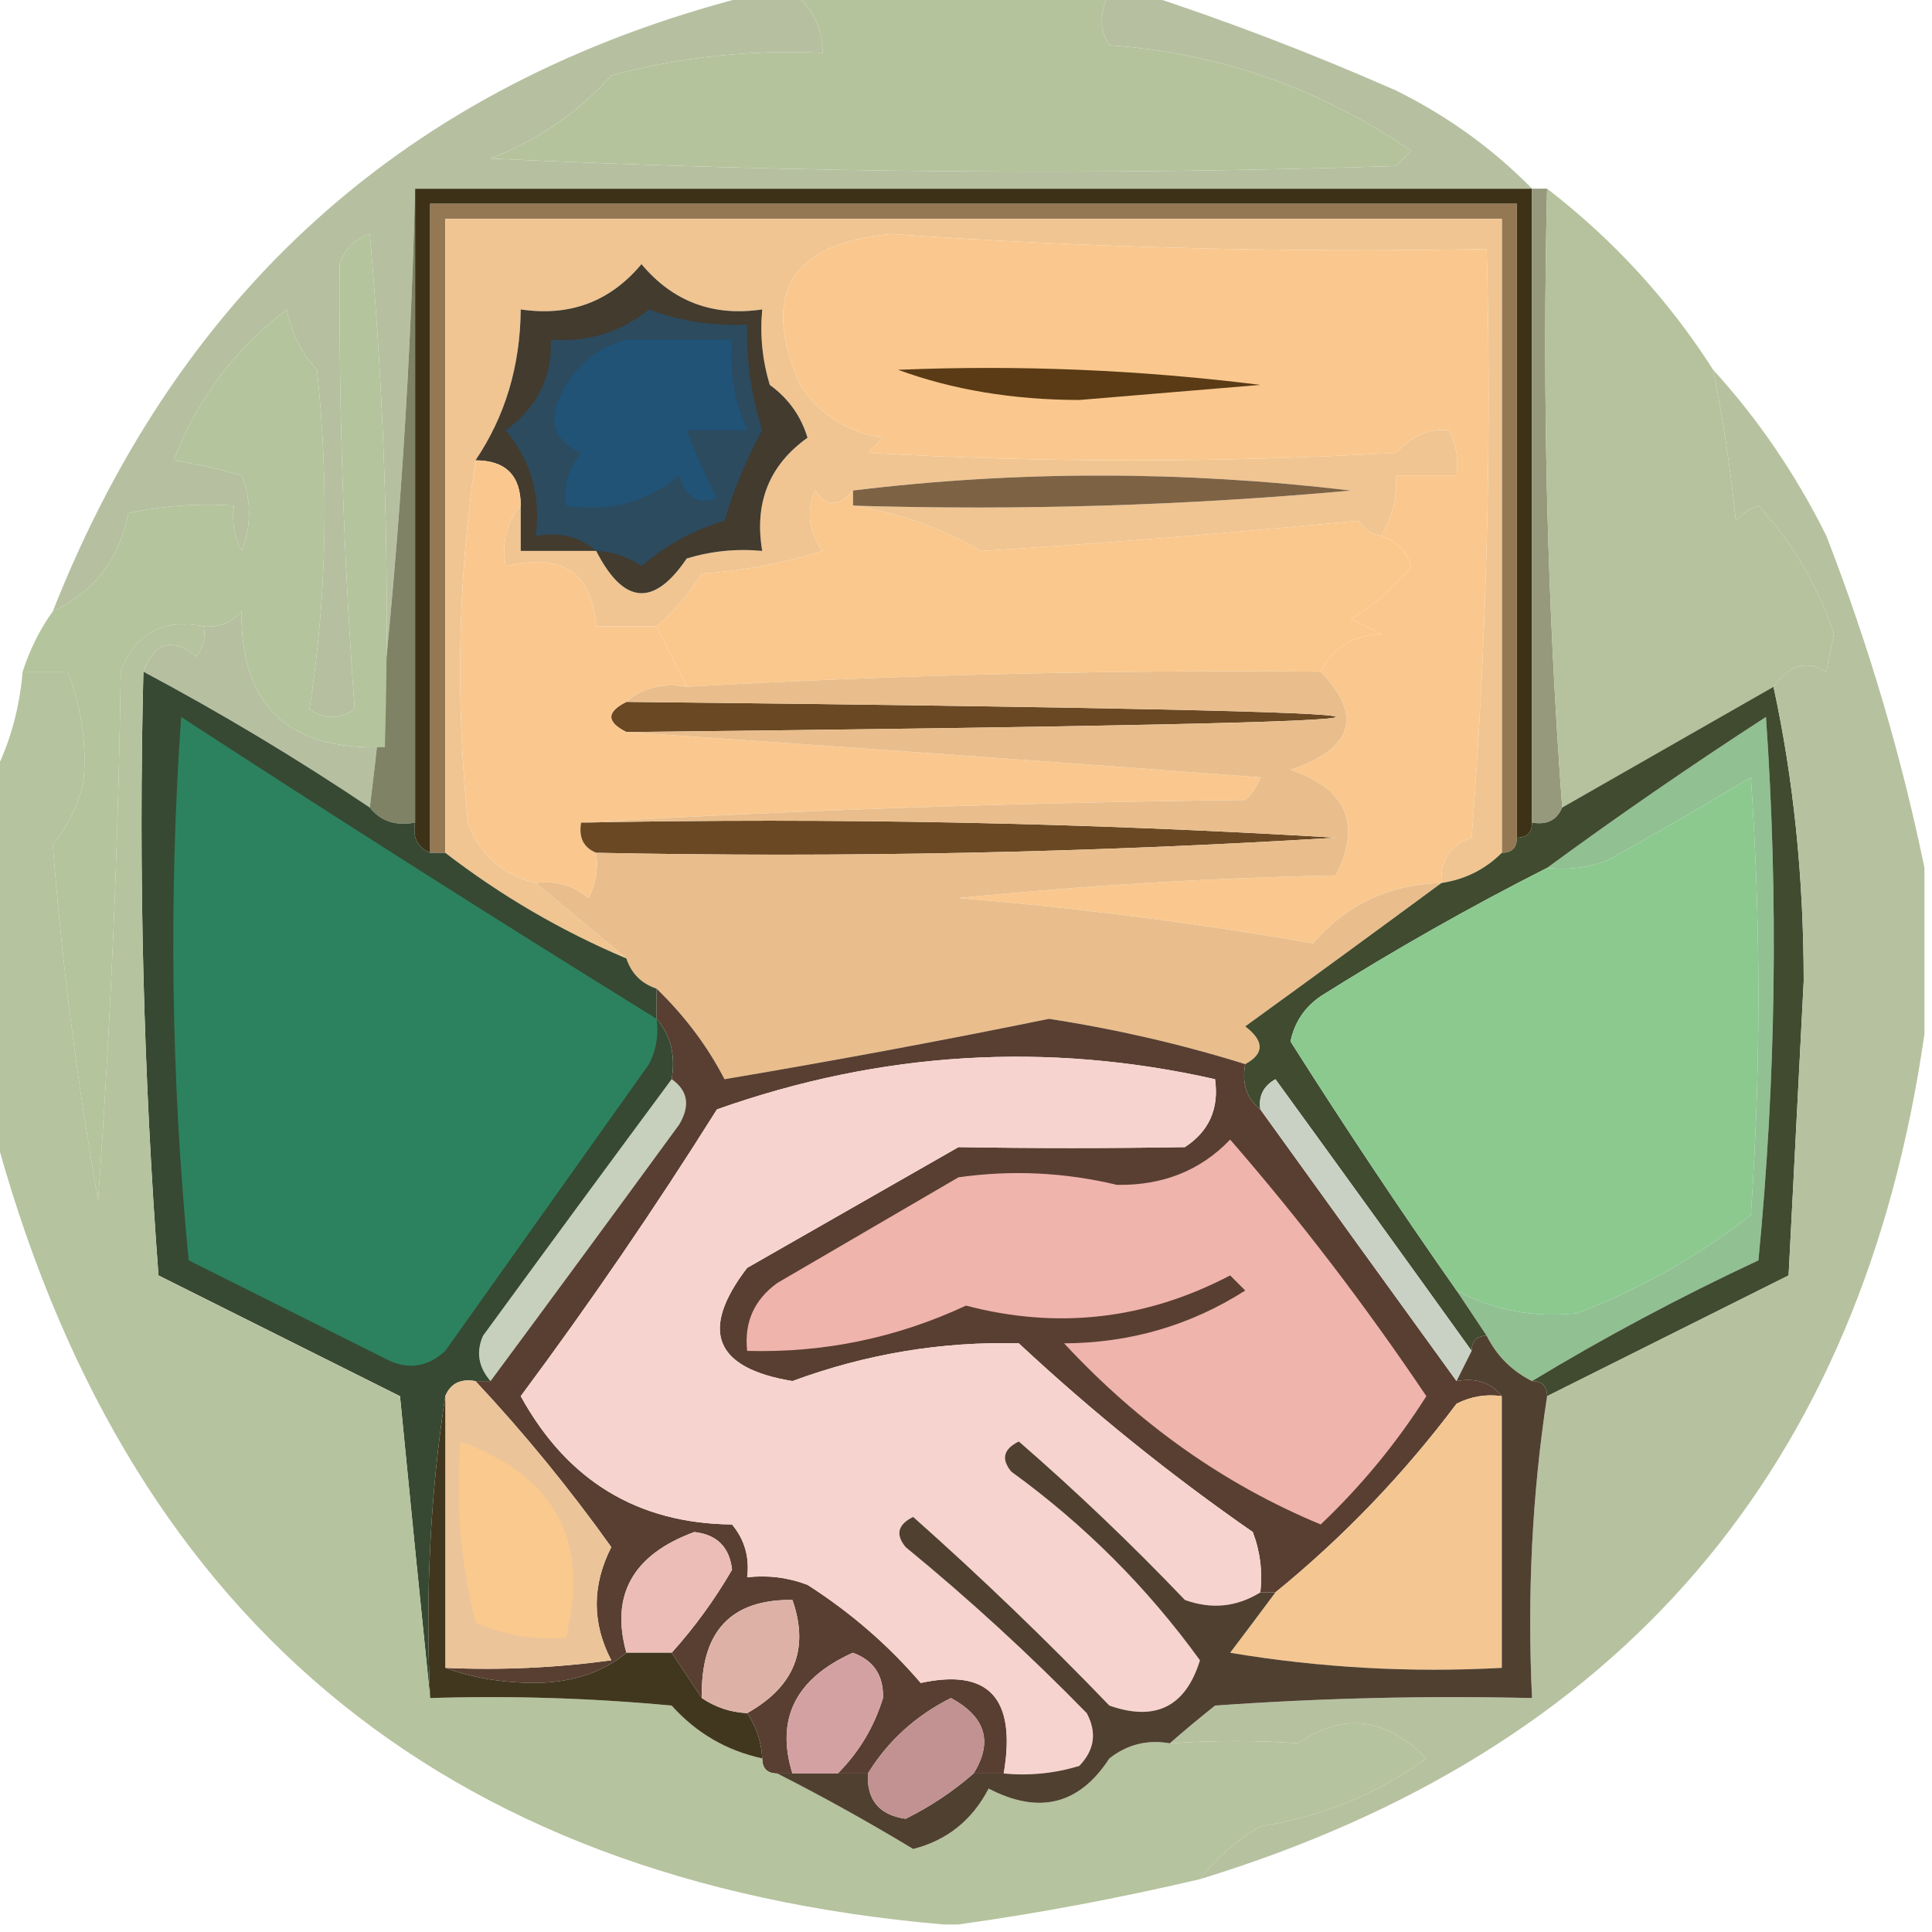 <svg xmlns:xlink="http://www.w3.org/1999/xlink" style="shape-rendering:geometricPrecision; text-rendering:geometricPrecision; image-rendering:optimizeQuality; fill-rule:evenodd; clip-rule:evenodd" height="128px" width="128px" version="1.1" xmlns="http://www.w3.org/2000/svg">
<g><path d="M 27.5,12.5 C 52.167,12.5 76.833,12.5 101.5,12.5C 101.5,26.5 101.5,40.5 101.5,54.5C 101.5,55.167 101.167,55.5 100.5,55.5C 100.5,41.5 100.5,27.5 100.5,13.5C 76.5,13.5 52.5,13.5 28.5,13.5C 28.5,27.833 28.5,42.167 28.5,56.5C 27.662,56.158 27.328,55.492 27.5,54.5C 27.5,40.5 27.5,26.5 27.5,12.5 Z" fill="#3d3218" style="opacity:1"></path></g>
<g><path d="M 100.5,55.5 C 100.5,56.167 100.167,56.5 99.5,56.5C 99.5,42.5 99.5,28.5 99.5,14.5C 76.167,14.5 52.833,14.5 29.5,14.5C 29.5,28.5 29.5,42.5 29.5,56.5C 29.167,56.5 28.833,56.5 28.5,56.5C 28.5,42.167 28.5,27.833 28.5,13.5C 52.5,13.5 76.5,13.5 100.5,13.5C 100.5,27.5 100.5,41.5 100.5,55.5 Z" fill="#947854" style="opacity:1"></path></g>
<g><path d="M 99.5,56.5 C 98.395,57.6 97.062,58.267 95.5,58.5C 95.415,57.005 96.082,56.005 97.5,55.5C 98.499,42.517 98.832,29.517 98.5,16.5C 85.315,16.747 72.148,16.414 59,15.5C 52.376,16.127 50.376,19.46 53,25.5C 54.319,27.488 56.152,28.654 58.5,29C 58.167,29.333 57.833,29.667 57.5,30C 69.167,30.667 80.833,30.667 92.5,30C 93.552,28.881 94.719,28.381 96,28.5C 96.483,29.448 96.65,30.448 96.5,31.5C 95.167,31.5 93.833,31.5 92.5,31.5C 92.567,32.959 92.234,34.292 91.5,35.5C 90.883,35.389 90.383,35.056 90,34.5C 80.51,35.398 72.177,36.064 65,36.5C 62.323,34.959 59.49,33.959 56.5,33.5C 67.52,33.832 78.52,33.499 89.5,32.5C 78.34,31.176 67.34,31.176 56.5,32.5C 55.603,33.598 54.77,33.598 54,32.5C 53.405,33.899 53.572,35.232 54.5,36.5C 51.893,37.318 49.226,37.818 46.5,38C 45.635,39.359 44.635,40.526 43.5,41.5C 42.167,41.5 40.833,41.5 39.5,41.5C 39.241,37.932 37.241,36.599 33.5,37.5C 33.232,35.901 33.566,34.568 34.5,33.5C 34.5,34.5 34.5,35.5 34.5,36.5C 36.167,36.5 37.833,36.5 39.5,36.5C 41.316,40.06 43.316,40.227 45.5,37C 47.134,36.507 48.801,36.34 50.5,36.5C 49.96,33.313 50.96,30.814 53.5,29C 53.07,27.566 52.236,26.399 51,25.5C 50.507,23.866 50.34,22.199 50.5,20.5C 47.245,20.986 44.578,19.986 42.5,17.5C 40.422,19.986 37.755,20.986 34.5,20.5C 34.467,24.256 33.467,27.589 31.5,30.5C 30.344,38.322 30.177,46.322 31,54.5C 31.792,56.644 33.292,57.977 35.5,58.5C 37.5,60.167 39.5,61.833 41.5,63.5C 37.199,61.683 33.199,59.35 29.5,56.5C 29.5,42.5 29.5,28.5 29.5,14.5C 52.833,14.5 76.167,14.5 99.5,14.5C 99.5,28.5 99.5,42.5 99.5,56.5 Z" fill="#f0c592" style="opacity:1"></path></g>
<g><path d="M 95.5,58.5 C 92.029,58.596 89.195,59.929 87,62.5C 79.223,61.149 71.39,60.149 63.5,59.5C 71.813,58.668 80.147,58.168 88.5,58C 90.223,54.592 89.223,52.259 85.5,51C 89.649,49.592 90.316,47.425 87.5,44.5C 88.23,42.955 89.563,42.122 91.5,42C 90.833,41.667 90.167,41.333 89.5,41C 91.061,40.059 92.395,38.892 93.5,37.5C 93.144,36.478 92.478,35.811 91.5,35.5C 92.234,34.292 92.567,32.959 92.5,31.5C 93.833,31.5 95.167,31.5 96.5,31.5C 96.65,30.448 96.483,29.448 96,28.5C 94.719,28.381 93.552,28.881 92.5,30C 80.833,30.667 69.167,30.667 57.5,30C 57.833,29.667 58.167,29.333 58.5,29C 56.152,28.654 54.319,27.488 53,25.5C 50.376,19.46 52.376,16.127 59,15.5C 72.148,16.414 85.315,16.747 98.5,16.5C 98.832,29.517 98.499,42.517 97.5,55.5C 96.082,56.005 95.415,57.005 95.5,58.5 Z" fill="#fac88e" style="opacity:1"></path></g>
<g><path d="M 101.5,12.5 C 101.833,12.5 102.167,12.5 102.5,12.5C 102.171,26.343 102.504,40.01 103.5,53.5C 103.158,54.338 102.492,54.672 101.5,54.5C 101.5,40.5 101.5,26.5 101.5,12.5 Z" fill="#96997c" style="opacity:1"></path></g>
<g><path d="M 59.5,24.5 C 67.528,24.169 75.528,24.502 83.5,25.5C 79.5,25.833 75.5,26.167 71.5,26.5C 67.107,26.491 63.107,25.824 59.5,24.5 Z" fill="#5a3b16" style="opacity:1"></path></g>
<g><path d="M 102.5,12.5 C 106.898,15.895 110.564,19.895 113.5,24.5C 114.161,27.787 114.661,31.12 115,34.5C 115.414,34.043 115.914,33.709 116.5,33.5C 118.763,35.971 120.429,38.804 121.5,42C 121.333,42.833 121.167,43.667 121,44.5C 119.687,43.713 118.52,44.046 117.5,45.5C 112.806,48.178 108.139,50.845 103.5,53.5C 102.504,40.01 102.171,26.343 102.5,12.5 Z" fill="#b5c29d" style="opacity:1"></path></g>
<g><path d="M 39.5,36.5 C 37.833,36.5 36.167,36.5 34.5,36.5C 34.5,35.5 34.5,34.5 34.5,33.5C 34.5,31.5 33.5,30.5 31.5,30.5C 33.467,27.589 34.467,24.256 34.5,20.5C 37.755,20.986 40.422,19.986 42.5,17.5C 44.578,19.986 47.245,20.986 50.5,20.5C 50.34,22.199 50.507,23.866 51,25.5C 52.236,26.399 53.07,27.566 53.5,29C 50.96,30.814 49.96,33.313 50.5,36.5C 48.801,36.34 47.134,36.507 45.5,37C 43.316,40.227 41.316,40.06 39.5,36.5 Z" fill="#423b2e" style="opacity:1"></path></g>
<g><path d="M 39.5,36.5 C 38.432,35.566 37.099,35.232 35.5,35.5C 35.838,32.843 35.171,30.51 33.5,28.5C 35.571,27.024 36.571,25.024 36.5,22.5C 38.954,22.68 41.121,22.013 43,20.5C 45.099,21.287 47.266,21.62 49.5,21.5C 49.443,23.884 49.777,26.218 50.5,28.5C 49.469,30.382 48.635,32.382 48,34.5C 45.964,35.102 44.13,36.102 42.5,37.5C 41.583,36.873 40.583,36.539 39.5,36.5 Z" fill="#2c4b5f" style="opacity:1"></path></g>
<g><path d="M 41.5,22.5 C 43.833,22.5 46.167,22.5 48.5,22.5C 48.318,24.591 48.652,26.591 49.5,28.5C 48.167,28.5 46.833,28.5 45.5,28.5C 46.074,30.059 46.74,31.559 47.5,33C 46.256,33.456 45.423,32.956 45,31.5C 42.865,33.279 40.365,33.945 37.5,33.5C 37.33,32.178 37.663,31.011 38.5,30C 36.842,29.275 36.342,28.108 37,26.5C 37.907,24.391 39.407,23.058 41.5,22.5 Z" fill="#205376" style="opacity:1"></path></g>
<g><path d="M 50.5,-0.5 C 51.167,-0.5 51.833,-0.5 52.5,-0.5C 53.806,0.467 54.473,1.801 54.5,3.5C 49.752,3.275 45.085,3.775 40.5,5C 38.299,7.463 35.633,9.297 32.5,10.5C 52.921,11.461 72.921,11.627 92.5,11C 92.833,10.667 93.167,10.333 93.5,10C 87.442,5.842 80.775,3.508 73.5,3C 72.829,2.014 72.829,0.847 73.5,-0.5C 74.167,-0.5 74.833,-0.5 75.5,-0.5C 81.174,1.341 86.84,3.507 92.5,6C 95.921,7.699 98.921,9.865 101.5,12.5C 76.833,12.5 52.167,12.5 27.5,12.5C 27.161,26.364 26.161,40.031 24.5,53.5C 19.638,50.237 14.638,47.237 9.5,44.5C 10.255,42.534 11.421,42.2 13,43.5C 13.464,42.906 13.631,42.239 13.5,41.5C 14.496,41.586 15.329,41.252 16,40.5C 15.93,46.741 19.096,49.741 25.5,49.5C 25.832,38.147 25.499,26.814 24.5,15.5C 23.5,15.833 22.833,16.5 22.5,17.5C 22.449,27.352 22.782,37.186 23.5,47C 22.5,47.667 21.5,47.667 20.5,47C 21.647,39.58 21.813,32.08 21,24.5C 19.956,23.377 19.29,22.044 19,20.5C 15.552,23.136 13.052,26.469 11.5,30.5C 12.967,30.723 14.467,31.056 16,31.5C 16.667,33.167 16.667,34.833 16,36.5C 15.517,35.552 15.351,34.552 15.5,33.5C 13.143,33.337 10.81,33.503 8.5,34C 7.9,37.053 6.234,39.219 3.5,40.5C 12.097,18.705 27.764,5.039 50.5,-0.5 Z" fill="#b6c0a1" style="opacity:1"></path></g>
<g><path d="M 52.5,-0.5 C 59.5,-0.5 66.5,-0.5 73.5,-0.5C 72.829,0.847 72.829,2.014 73.5,3C 80.775,3.508 87.442,5.842 93.5,10C 93.167,10.333 92.833,10.667 92.5,11C 72.921,11.627 52.921,11.461 32.5,10.5C 35.633,9.297 38.299,7.463 40.5,5C 45.085,3.775 49.752,3.275 54.5,3.5C 54.473,1.801 53.806,0.467 52.5,-0.5 Z" fill="#b5c39c" style="opacity:1"></path></g>
<g><path d="M 27.5,12.5 C 27.5,26.5 27.5,40.5 27.5,54.5C 26.209,54.737 25.209,54.404 24.5,53.5C 26.161,40.031 27.161,26.364 27.5,12.5 Z" fill="#7f8265" style="opacity:1"></path></g>
<g><path d="M 56.5,33.5 C 56.5,33.167 56.5,32.833 56.5,32.5C 67.34,31.176 78.34,31.176 89.5,32.5C 78.52,33.499 67.52,33.832 56.5,33.5 Z" fill="#7d6244" style="opacity:1"></path></g>
<g><path d="M 13.5,41.5 C 10.761,40.965 8.928,41.965 8,44.5C 7.833,56.181 7.333,67.848 6.5,79.5C 5.107,71.677 4.107,63.843 3.5,56C 4.43,54.806 5.097,53.473 5.5,52C 5.785,49.604 5.451,47.104 4.5,44.5C 3.5,44.5 2.5,44.5 1.5,44.5C 1.989,43.005 2.655,41.672 3.5,40.5C 6.234,39.219 7.9,37.053 8.5,34C 10.81,33.503 13.143,33.337 15.5,33.5C 15.351,34.552 15.517,35.552 16,36.5C 16.667,34.833 16.667,33.167 16,31.5C 14.467,31.056 12.967,30.723 11.5,30.5C 13.052,26.469 15.552,23.136 19,20.5C 19.29,22.044 19.956,23.377 21,24.5C 21.813,32.08 21.647,39.58 20.5,47C 21.5,47.667 22.5,47.667 23.5,47C 22.782,37.186 22.449,27.352 22.5,17.5C 22.833,16.5 23.5,15.833 24.5,15.5C 25.499,26.814 25.832,38.147 25.5,49.5C 19.096,49.741 15.93,46.741 16,40.5C 15.329,41.252 14.496,41.586 13.5,41.5 Z" fill="#b4c49c" style="opacity:1"></path></g>
<g><path d="M 56.5,32.5 C 56.5,32.833 56.5,33.167 56.5,33.5C 59.49,33.959 62.323,34.959 65,36.5C 72.177,36.064 80.51,35.398 90,34.5C 90.383,35.056 90.883,35.389 91.5,35.5C 92.478,35.811 93.144,36.478 93.5,37.5C 92.395,38.892 91.061,40.059 89.5,41C 90.167,41.333 90.833,41.667 91.5,42C 89.563,42.122 88.23,42.955 87.5,44.5C 73.485,44.376 59.485,44.709 45.5,45.5C 44.833,44.167 44.167,42.833 43.5,41.5C 44.635,40.526 45.635,39.359 46.5,38C 49.226,37.818 51.893,37.318 54.5,36.5C 53.572,35.232 53.405,33.899 54,32.5C 54.77,33.598 55.603,33.598 56.5,32.5 Z" fill="#fac88d" style="opacity:1"></path></g>
<g><path d="M 41.5,46.5 C 104.167,47.167 104.167,47.833 41.5,48.5C 40.167,47.833 40.167,47.167 41.5,46.5 Z" fill="#6a4823" style="opacity:1"></path></g>
<g><path d="M 31.5,30.5 C 33.5,30.5 34.5,31.5 34.5,33.5C 33.566,34.568 33.232,35.901 33.5,37.5C 37.241,36.599 39.241,37.932 39.5,41.5C 40.833,41.5 42.167,41.5 43.5,41.5C 44.167,42.833 44.833,44.167 45.5,45.5C 43.901,45.232 42.568,45.566 41.5,46.5C 40.167,47.167 40.167,47.833 41.5,48.5C 55.349,49.437 69.349,50.437 83.5,51.5C 83.291,52.086 82.957,52.586 82.5,53C 67.661,53.169 52.994,53.669 38.5,54.5C 38.328,55.492 38.662,56.158 39.5,56.5C 39.65,57.552 39.483,58.552 39,59.5C 37.989,58.663 36.822,58.33 35.5,58.5C 33.292,57.977 31.792,56.644 31,54.5C 30.177,46.322 30.344,38.322 31.5,30.5 Z" fill="#fac88f" style="opacity:1"></path></g>
<g><path d="M 38.5,54.5 C 55.18,54.167 71.847,54.501 88.5,55.5C 72.18,56.499 55.847,56.833 39.5,56.5C 38.662,56.158 38.328,55.492 38.5,54.5 Z" fill="#6a4823" style="opacity:1"></path></g>
<g><path d="M 101.5,91.5 C 100.167,90.833 99.167,89.833 98.5,88.5C 97.833,87.5 97.167,86.5 96.5,85.5C 99.001,86.826 101.668,87.326 104.5,87C 108.625,85.429 112.458,83.263 116,80.5C 116.667,70.833 116.667,61.167 116,51.5C 112.845,53.406 109.678,55.24 106.5,57C 105.207,57.49 103.873,57.657 102.5,57.5C 107.18,54.066 112.013,50.733 117,47.5C 117.833,59.514 117.666,71.514 116.5,83.5C 111.28,85.941 106.28,88.608 101.5,91.5 Z" fill="#91c092" style="opacity:1"></path></g>
<g><path d="M 87.5,44.5 C 90.316,47.425 89.649,49.592 85.5,51C 89.223,52.259 90.223,54.592 88.5,58C 80.147,58.168 71.813,58.668 63.5,59.5C 71.39,60.149 79.223,61.149 87,62.5C 89.195,59.929 92.029,58.596 95.5,58.5C 91.234,61.645 86.901,64.812 82.5,68C 83.774,68.977 83.774,69.811 82.5,70.5C 78.262,69.181 73.929,68.181 69.5,67.5C 62.355,68.956 55.189,70.289 48,71.5C 46.883,69.326 45.383,67.326 43.5,65.5C 42.5,65.167 41.833,64.5 41.5,63.5C 39.5,61.833 37.5,60.167 35.5,58.5C 36.822,58.33 37.989,58.663 39,59.5C 39.483,58.552 39.65,57.552 39.5,56.5C 55.847,56.833 72.18,56.499 88.5,55.5C 71.847,54.501 55.18,54.167 38.5,54.5C 52.994,53.669 67.661,53.169 82.5,53C 82.957,52.586 83.291,52.086 83.5,51.5C 69.349,50.437 55.349,49.437 41.5,48.5C 104.167,47.833 104.167,47.167 41.5,46.5C 42.568,45.566 43.901,45.232 45.5,45.5C 59.485,44.709 73.485,44.376 87.5,44.5 Z" fill="#e9be8c" style="opacity:1"></path></g>
<g><path d="M 117.5,45.5 C 118.83,51.631 119.497,58.131 119.5,65C 119.167,71.5 118.833,78 118.5,84.5C 113.14,87.18 107.807,89.847 102.5,92.5C 102.5,91.833 102.167,91.5 101.5,91.5C 106.28,88.608 111.28,85.941 116.5,83.5C 117.666,71.514 117.833,59.514 117,47.5C 112.013,50.733 107.18,54.066 102.5,57.5C 97.406,60.077 92.406,62.911 87.5,66C 86.426,66.739 85.759,67.739 85.5,69C 89.047,74.598 92.713,80.098 96.5,85.5C 97.167,86.5 97.833,87.5 98.5,88.5C 97.833,88.5 97.5,88.833 97.5,89.5C 93.224,83.542 88.89,77.542 84.5,71.5C 83.703,71.957 83.369,72.624 83.5,73.5C 82.596,72.791 82.263,71.791 82.5,70.5C 83.774,69.811 83.774,68.977 82.5,68C 86.901,64.812 91.234,61.645 95.5,58.5C 97.062,58.267 98.395,57.6 99.5,56.5C 100.167,56.5 100.5,56.167 100.5,55.5C 101.167,55.5 101.5,55.167 101.5,54.5C 102.492,54.672 103.158,54.338 103.5,53.5C 108.139,50.845 112.806,48.178 117.5,45.5 Z" fill="#404b2f" style="opacity:1"></path></g>
<g><path d="M 96.5,85.5 C 92.713,80.098 89.047,74.598 85.5,69C 85.759,67.739 86.426,66.739 87.5,66C 92.406,62.911 97.406,60.077 102.5,57.5C 103.873,57.657 105.207,57.49 106.5,57C 109.678,55.24 112.845,53.406 116,51.5C 116.667,61.167 116.667,70.833 116,80.5C 112.458,83.263 108.625,85.429 104.5,87C 101.668,87.326 99.001,86.826 96.5,85.5 Z" fill="#8bc98f" style="opacity:1"></path></g>
<g><path d="M 44.5,71.5 C 45.574,72.251 45.74,73.251 45,74.5C 40.812,80.234 36.646,85.901 32.5,91.5C 31.697,90.577 31.53,89.577 32,88.5C 36.188,82.766 40.354,77.099 44.5,71.5 Z" fill="#c6d0bd" style="opacity:1"></path></g>
<g><path d="M 43.5,65.5 C 45.383,67.326 46.883,69.326 48,71.5C 55.189,70.289 62.355,68.956 69.5,67.5C 73.929,68.181 78.262,69.181 82.5,70.5C 82.263,71.791 82.596,72.791 83.5,73.5C 87.845,79.538 92.179,85.538 96.5,91.5C 97.791,91.263 98.791,91.596 99.5,92.5C 98.448,92.35 97.448,92.517 96.5,93C 92.997,97.669 88.997,101.836 84.5,105.5C 84.167,105.5 83.833,105.5 83.5,105.5C 83.657,104.127 83.49,102.793 83,101.5C 77.544,97.713 72.377,93.546 67.5,89C 62.382,88.866 57.382,89.699 52.5,91.5C 47.329,90.643 46.329,88.143 49.5,84C 54.167,81.333 58.833,78.667 63.5,76C 68.495,76.082 73.495,76.082 78.5,76C 80.107,74.951 80.773,73.451 80.5,71.5C 69.362,68.987 58.362,69.654 47.5,73.5C 43.414,80.007 39.08,86.34 34.5,92.5C 37.58,98.104 42.247,100.937 48.5,101C 49.337,102.011 49.67,103.178 49.5,104.5C 50.873,104.343 52.207,104.51 53.5,105C 56.361,106.832 58.861,108.999 61,111.5C 65.517,110.521 67.35,112.521 66.5,117.5C 65.833,117.5 65.167,117.5 64.5,117.5C 65.803,115.409 65.303,113.743 63,112.5C 60.657,113.679 58.824,115.346 57.5,117.5C 56.833,117.5 56.167,117.5 55.5,117.5C 56.908,116.089 57.908,114.423 58.5,112.5C 58.547,111 57.88,110 56.5,109.5C 52.71,111.209 51.377,113.876 52.5,117.5C 52.167,117.5 51.833,117.5 51.5,117.5C 50.833,117.5 50.5,117.167 50.5,116.5C 50.443,115.391 50.11,114.391 49.5,113.5C 52.634,111.746 53.634,109.246 52.5,106C 48.399,105.95 46.399,108.116 46.5,112.5C 45.833,111.5 45.167,110.5 44.5,109.5C 46.017,107.814 47.35,105.981 48.5,104C 48.333,102.5 47.5,101.667 46,101.5C 41.933,102.999 40.433,105.666 41.5,109.5C 39.952,110.794 37.952,111.461 35.5,111.5C 33.303,111.495 31.303,111.162 29.5,110.5C 33.182,110.665 36.848,110.499 40.5,110C 39.212,107.534 39.212,105.034 40.5,102.5C 37.731,98.619 34.731,94.952 31.5,91.5C 31.833,91.5 32.167,91.5 32.5,91.5C 36.646,85.901 40.812,80.234 45,74.5C 45.74,73.251 45.574,72.251 44.5,71.5C 44.768,69.901 44.434,68.568 43.5,67.5C 43.5,66.833 43.5,66.167 43.5,65.5 Z" fill="#593f31" style="opacity:1"></path></g>
<g><path d="M 81.5,75.5 C 86.106,80.797 90.44,86.463 94.5,92.5C 92.525,95.609 90.192,98.443 87.5,101C 81.145,98.365 75.478,94.365 70.5,89C 74.882,88.976 78.882,87.809 82.5,85.5C 82.167,85.167 81.833,84.833 81.5,84.5C 75.914,87.427 70.081,88.094 64,86.5C 59.407,88.642 54.573,89.642 49.5,89.5C 49.297,87.61 49.963,86.11 51.5,85C 55.5,82.667 59.5,80.333 63.5,78C 67.016,77.501 70.516,77.667 74,78.5C 77.044,78.548 79.544,77.548 81.5,75.5 Z" fill="#efb4ac" style="opacity:1"></path></g>
<g><path d="M 97.5,89.5 C 97.167,90.167 96.833,90.833 96.5,91.5C 92.179,85.538 87.845,79.538 83.5,73.5C 83.369,72.624 83.703,71.957 84.5,71.5C 88.89,77.542 93.224,83.542 97.5,89.5 Z" fill="#c8d1c3" style="opacity:1"></path></g>
<g><path d="M 9.5,44.5 C 14.638,47.237 19.638,50.237 24.5,53.5C 25.209,54.404 26.209,54.737 27.5,54.5C 27.328,55.492 27.662,56.158 28.5,56.5C 28.833,56.5 29.167,56.5 29.5,56.5C 33.199,59.35 37.199,61.683 41.5,63.5C 41.833,64.5 42.5,65.167 43.5,65.5C 43.5,66.167 43.5,66.833 43.5,67.5C 44.434,68.568 44.768,69.901 44.5,71.5C 40.354,77.099 36.188,82.766 32,88.5C 31.53,89.577 31.697,90.577 32.5,91.5C 32.167,91.5 31.833,91.5 31.5,91.5C 30.508,91.328 29.842,91.662 29.5,92.5C 28.509,98.979 28.176,105.646 28.5,112.5C 27.833,105.988 27.167,99.321 26.5,92.5C 21.167,89.833 15.833,87.167 10.5,84.5C 9.501,71.183 9.168,57.85 9.5,44.5 Z" fill="#374932" style="opacity:1"></path></g>
<g><path d="M 43.5,67.5 C 43.65,68.552 43.483,69.552 43,70.5C 38.5,76.833 34,83.167 29.5,89.5C 28.277,90.614 26.944,90.781 25.5,90C 21.167,87.833 16.833,85.667 12.5,83.5C 11.334,71.514 11.167,59.514 12,47.5C 22.444,54.302 32.944,60.969 43.5,67.5 Z" fill="#2c825f" style="opacity:1"></path></g>
<g><path d="M 83.5,105.5 C 81.932,106.473 80.265,106.64 78.5,106C 74.985,102.318 71.318,98.818 67.5,95.5C 66.479,96.002 66.312,96.668 67,97.5C 71.846,101.012 76.012,105.179 79.5,110C 78.553,113.072 76.553,114.072 73.5,113C 69.318,108.651 64.985,104.485 60.5,100.5C 59.479,101.002 59.312,101.668 60,102.5C 64.19,105.934 68.19,109.6 72,113.5C 72.684,114.784 72.517,115.951 71.5,117C 69.866,117.494 68.199,117.66 66.5,117.5C 67.35,112.521 65.517,110.521 61,111.5C 58.861,108.999 56.361,106.832 53.5,105C 52.207,104.51 50.873,104.343 49.5,104.5C 49.67,103.178 49.337,102.011 48.5,101C 42.247,100.937 37.58,98.104 34.5,92.5C 39.08,86.34 43.414,80.007 47.5,73.5C 58.362,69.654 69.362,68.987 80.5,71.5C 80.773,73.451 80.107,74.951 78.5,76C 73.495,76.082 68.495,76.082 63.5,76C 58.833,78.667 54.167,81.333 49.5,84C 46.329,88.143 47.329,90.643 52.5,91.5C 57.382,89.699 62.382,88.866 67.5,89C 72.377,93.546 77.544,97.713 83,101.5C 83.49,102.793 83.657,104.127 83.5,105.5 Z" fill="#f7d3cf" style="opacity:1"></path></g>
<g><path d="M 113.5,24.5 C 116.471,27.754 118.971,31.42 121,35.5C 123.812,42.768 125.978,50.101 127.5,57.5C 127.5,61.167 127.5,64.833 127.5,68.5C 123.359,97.309 107.359,115.976 79.5,124.5C 80.574,123.115 81.907,121.949 83.5,121C 87.561,120.371 91.228,118.871 94.5,116.5C 91.802,113.769 88.969,113.436 86,115.5C 83.379,115.296 80.545,115.296 77.5,115.5C 78.429,114.685 79.429,113.852 80.5,113C 87.492,112.5 94.492,112.334 101.5,112.5C 101.176,105.646 101.509,98.979 102.5,92.5C 107.807,89.847 113.14,87.18 118.5,84.5C 118.833,78 119.167,71.5 119.5,65C 119.497,58.131 118.83,51.631 117.5,45.5C 118.52,44.046 119.687,43.713 121,44.5C 121.167,43.667 121.333,42.833 121.5,42C 120.429,38.804 118.763,35.971 116.5,33.5C 115.914,33.709 115.414,34.043 115,34.5C 114.661,31.12 114.161,27.787 113.5,24.5 Z" fill="#b6c1a0" style="opacity:1"></path></g>
<g><path d="M 13.5,41.5 C 13.631,42.239 13.464,42.906 13,43.5C 11.421,42.2 10.255,42.534 9.5,44.5C 9.168,57.85 9.501,71.183 10.5,84.5C 15.833,87.167 21.167,89.833 26.5,92.5C 27.167,99.321 27.833,105.988 28.5,112.5C 33.844,112.334 39.177,112.501 44.5,113C 46.132,114.82 48.132,115.986 50.5,116.5C 50.5,117.167 50.833,117.5 51.5,117.5C 54.493,119.019 57.493,120.686 60.5,122.5C 62.741,121.929 64.408,120.596 65.5,118.5C 68.839,120.235 71.506,119.568 73.5,116.5C 74.689,115.571 76.022,115.238 77.5,115.5C 80.545,115.296 83.379,115.296 86,115.5C 88.969,113.436 91.802,113.769 94.5,116.5C 91.228,118.871 87.561,120.371 83.5,121C 81.907,121.949 80.574,123.115 79.5,124.5C 74.115,125.763 68.782,126.763 63.5,127.5C 63.167,127.5 62.833,127.5 62.5,127.5C 29.076,124.619 8.076,106.952 -0.5,74.5C -0.5,66.833 -0.5,59.167 -0.5,51.5C 0.612,49.401 1.279,47.067 1.5,44.5C 2.5,44.5 3.5,44.5 4.5,44.5C 5.451,47.104 5.785,49.604 5.5,52C 5.097,53.473 4.43,54.806 3.5,56C 4.107,63.843 5.107,71.677 6.5,79.5C 7.333,67.848 7.833,56.181 8,44.5C 8.928,41.965 10.761,40.965 13.5,41.5 Z" fill="#b5c39e" style="opacity:1"></path></g>
<g><path d="M 31.5,91.5 C 34.731,94.952 37.731,98.619 40.5,102.5C 39.212,105.034 39.212,107.534 40.5,110C 36.848,110.499 33.182,110.665 29.5,110.5C 29.5,104.5 29.5,98.5 29.5,92.5C 29.842,91.662 30.508,91.328 31.5,91.5 Z" fill="#ebc499" style="opacity:1"></path></g>
<g><path d="M 99.5,92.5 C 99.5,98.5 99.5,104.5 99.5,110.5C 93.463,110.829 87.463,110.496 81.5,109.5C 82.524,108.148 83.524,106.815 84.5,105.5C 88.997,101.836 92.997,97.669 96.5,93C 97.448,92.517 98.448,92.35 99.5,92.5 Z" fill="#f4c691" style="opacity:1"></path></g>
<g><path d="M 30.5,95.5 C 36.791,97.773 39.124,102.106 37.5,108.5C 35.409,108.682 33.409,108.348 31.5,107.5C 30.509,103.555 30.176,99.555 30.5,95.5 Z" fill="#f9c98e" style="opacity:1"></path></g>
<g><path d="M 44.5,109.5 C 43.5,109.5 42.5,109.5 41.5,109.5C 40.433,105.666 41.933,102.999 46,101.5C 47.5,101.667 48.333,102.5 48.5,104C 47.35,105.981 46.017,107.814 44.5,109.5 Z" fill="#ecbdb6" style="opacity:1"></path></g>
<g><path d="M 29.5,92.5 C 29.5,98.5 29.5,104.5 29.5,110.5C 31.303,111.162 33.303,111.495 35.5,111.5C 37.952,111.461 39.952,110.794 41.5,109.5C 42.5,109.5 43.5,109.5 44.5,109.5C 45.167,110.5 45.833,111.5 46.5,112.5C 47.391,113.11 48.391,113.443 49.5,113.5C 50.11,114.391 50.443,115.391 50.5,116.5C 48.132,115.986 46.132,114.82 44.5,113C 39.177,112.501 33.844,112.334 28.5,112.5C 28.176,105.646 28.509,98.979 29.5,92.5 Z" fill="#41371e" style="opacity:1"></path></g>
<g><path d="M 49.5,113.5 C 48.391,113.443 47.391,113.11 46.5,112.5C 46.399,108.116 48.399,105.95 52.5,106C 53.634,109.246 52.634,111.746 49.5,113.5 Z" fill="#deb1a7" style="opacity:1"></path></g>
<g><path d="M 55.5,117.5 C 54.5,117.5 53.5,117.5 52.5,117.5C 51.377,113.876 52.71,111.209 56.5,109.5C 57.88,110 58.547,111 58.5,112.5C 57.908,114.423 56.908,116.089 55.5,117.5 Z" fill="#d4a1a3" style="opacity:1"></path></g>
<g><path d="M 98.5,88.5 C 99.167,89.833 100.167,90.833 101.5,91.5C 102.167,91.5 102.5,91.833 102.5,92.5C 101.509,98.979 101.176,105.646 101.5,112.5C 94.492,112.334 87.492,112.5 80.5,113C 79.429,113.852 78.429,114.685 77.5,115.5C 76.022,115.238 74.689,115.571 73.5,116.5C 71.506,119.568 68.839,120.235 65.5,118.5C 64.408,120.596 62.741,121.929 60.5,122.5C 57.493,120.686 54.493,119.019 51.5,117.5C 51.833,117.5 52.167,117.5 52.5,117.5C 53.5,117.5 54.5,117.5 55.5,117.5C 56.167,117.5 56.833,117.5 57.5,117.5C 57.418,119.252 58.251,120.252 60,120.5C 61.643,119.685 63.143,118.685 64.5,117.5C 65.167,117.5 65.833,117.5 66.5,117.5C 68.199,117.66 69.866,117.494 71.5,117C 72.517,115.951 72.684,114.784 72,113.5C 68.19,109.6 64.19,105.934 60,102.5C 59.312,101.668 59.479,101.002 60.5,100.5C 64.985,104.485 69.318,108.651 73.5,113C 76.553,114.072 78.553,113.072 79.5,110C 76.012,105.179 71.846,101.012 67,97.5C 66.312,96.668 66.479,96.002 67.5,95.5C 71.318,98.818 74.985,102.318 78.5,106C 80.265,106.64 81.932,106.473 83.5,105.5C 83.833,105.5 84.167,105.5 84.5,105.5C 83.524,106.815 82.524,108.148 81.5,109.5C 87.463,110.496 93.463,110.829 99.5,110.5C 99.5,104.5 99.5,98.5 99.5,92.5C 98.791,91.596 97.791,91.263 96.5,91.5C 96.833,90.833 97.167,90.167 97.5,89.5C 97.5,88.833 97.833,88.5 98.5,88.5 Z" fill="#504030" style="opacity:1"></path></g>
<g><path d="M 64.5,117.5 C 63.143,118.685 61.643,119.685 60,120.5C 58.251,120.252 57.418,119.252 57.5,117.5C 58.824,115.346 60.657,113.679 63,112.5C 65.303,113.743 65.803,115.409 64.5,117.5 Z" fill="#c29191" style="opacity:1"></path></g>
</svg>
